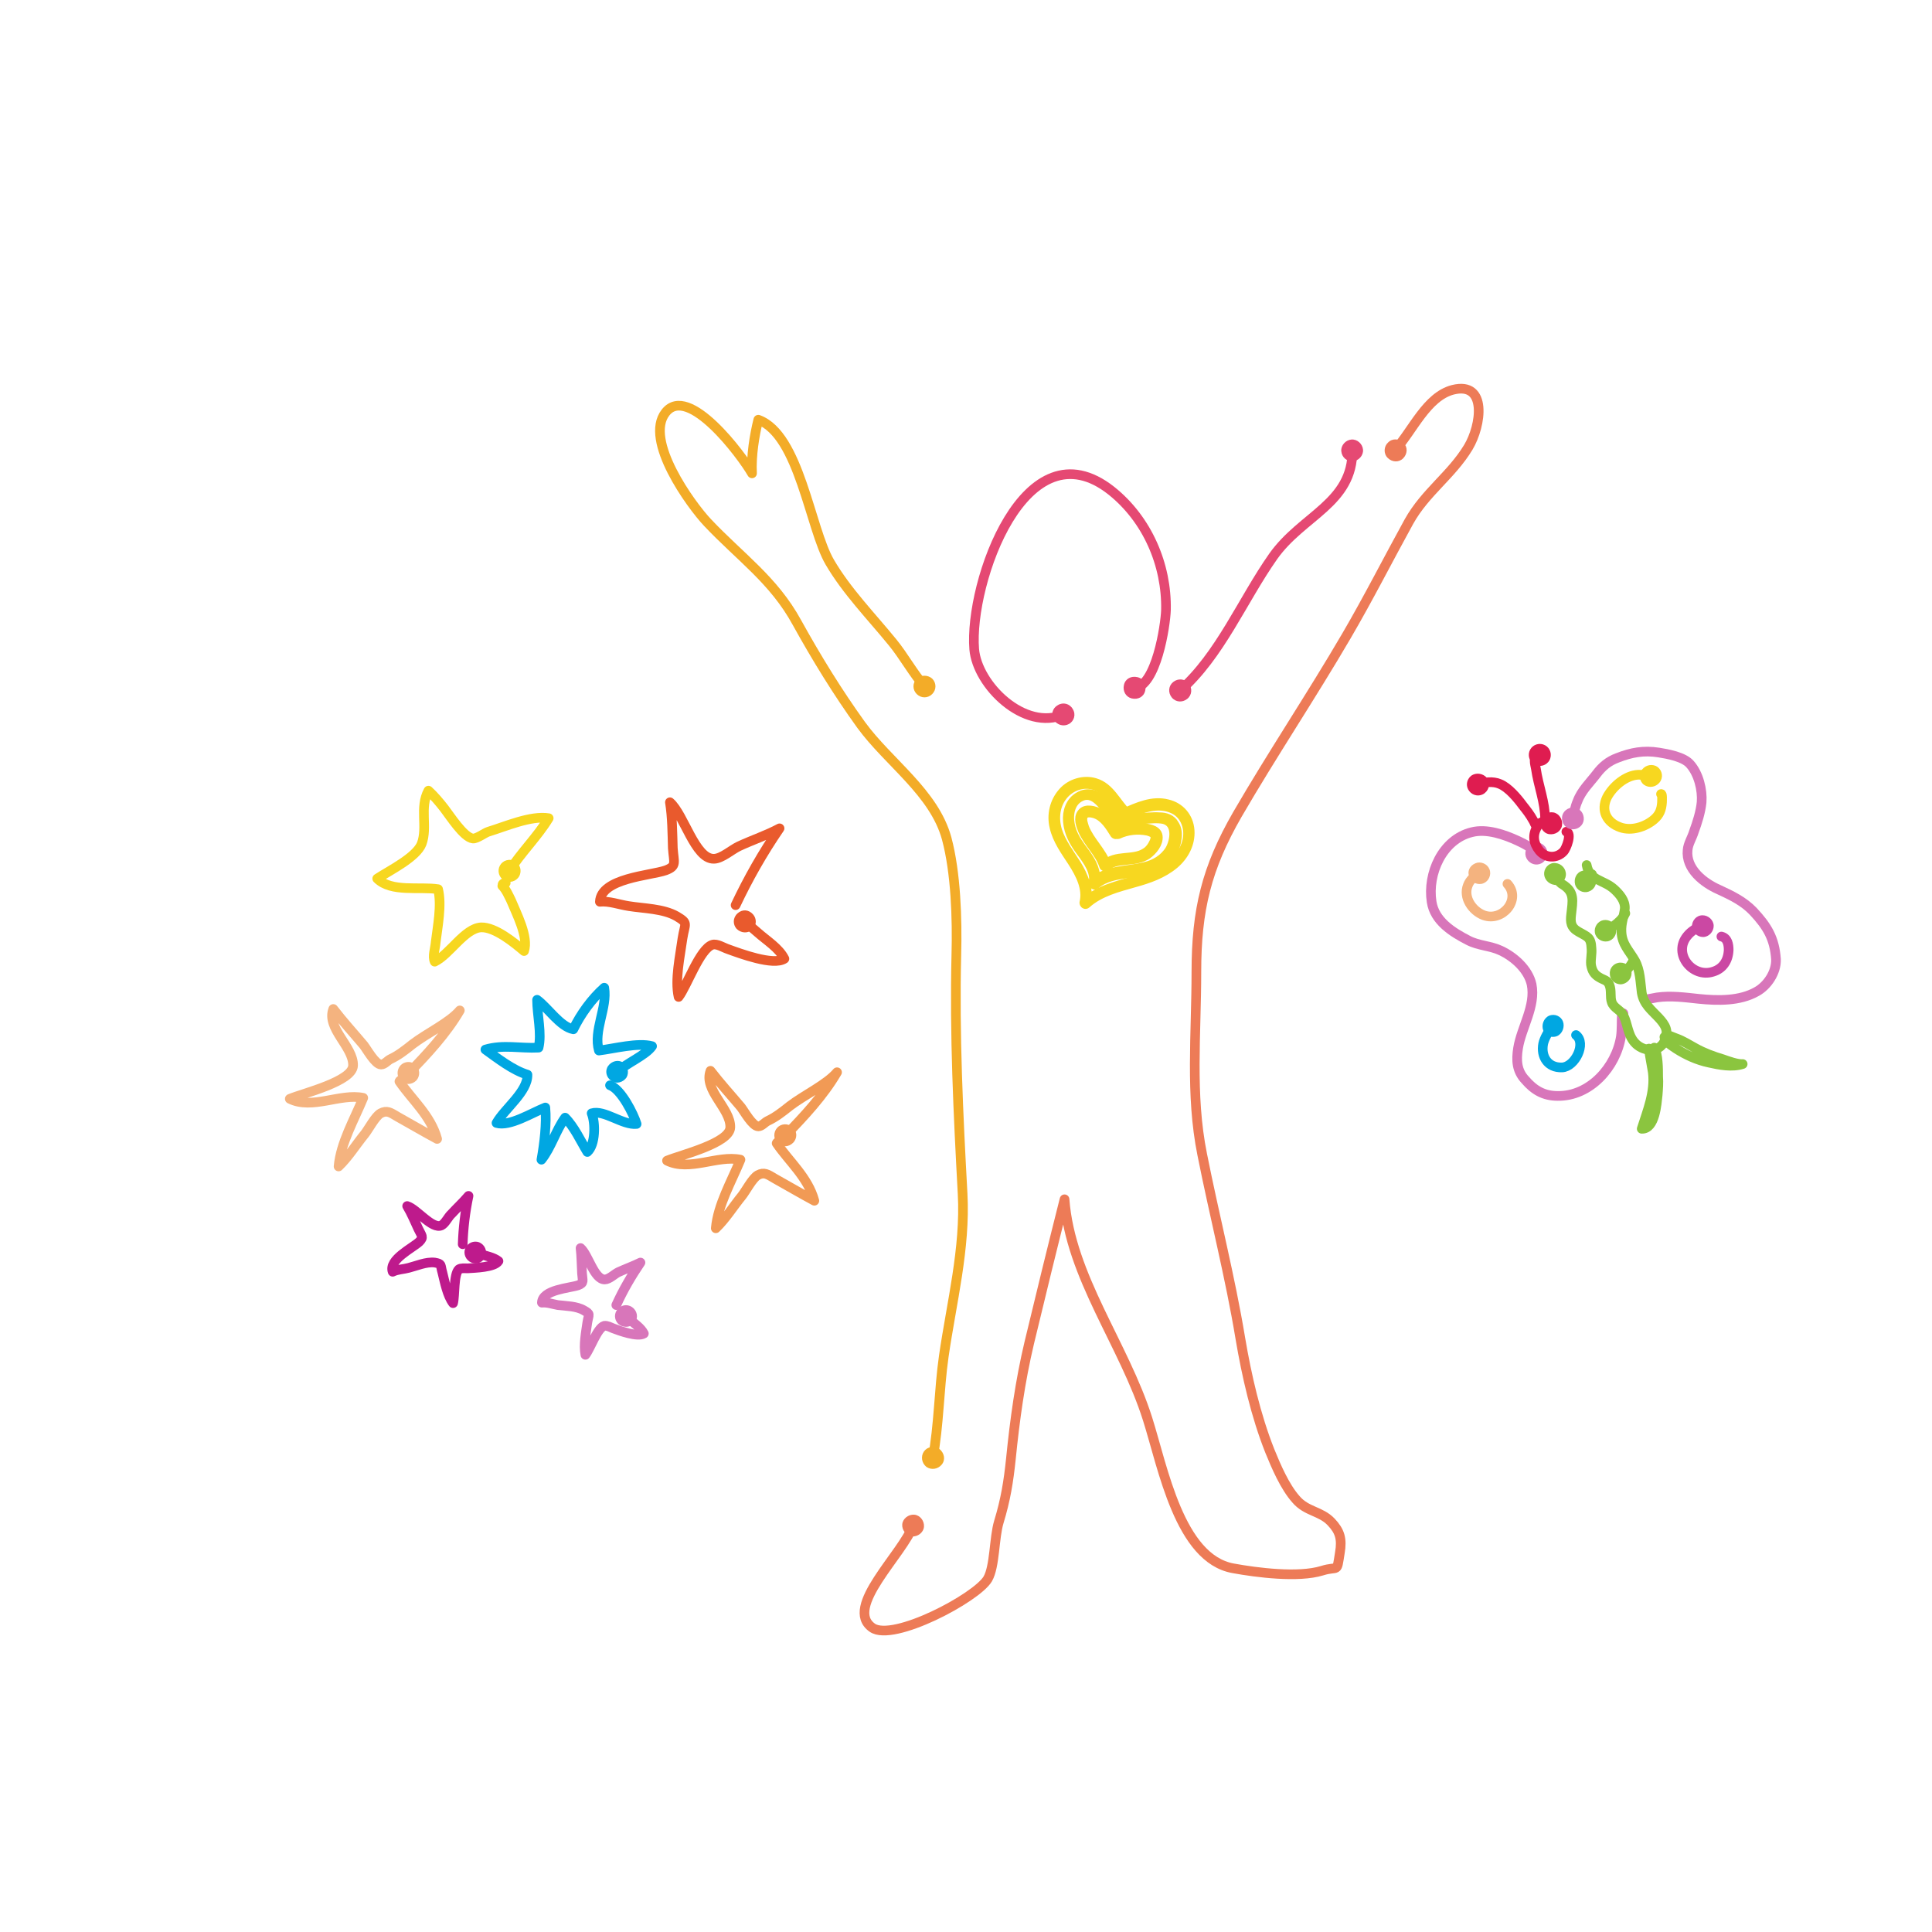 <?xml version="1.0" encoding="UTF-8"?> <svg xmlns="http://www.w3.org/2000/svg" xmlns:xlink="http://www.w3.org/1999/xlink" version="1.1" id="Layer_1" x="0px" y="0px" width="400px" height="400px" viewBox="0 0 400 400" style="enable-background:new 0 0 400 400;" xml:space="preserve"> <style type="text/css"> .st0{display:none;} .st1{display:inline;} .st2{clip-path:url(#SVGID_00000135679904295678907230000011714411755833937567_);fill:#14141F;} .st3{clip-path:url(#SVGID_00000044896832953135027060000006745976062596202687_);} .st4{fill-rule:evenodd;clip-rule:evenodd;fill:#052460;} .st5{fill:#14141F;} .st6{fill:none;stroke:#BE1A8C;stroke-width:7;stroke-linecap:round;stroke-linejoin:round;stroke-dasharray:0.199,11.944;} .st7{fill:none;stroke:#6600CC;stroke-width:7;stroke-linecap:round;stroke-linejoin:round;stroke-dasharray:0.199,11.944;} .st8{fill:#00A7E2;} .st9{fill:none;stroke:#E54973;stroke-width:1.5;stroke-linecap:round;stroke-linejoin:round;} .st10{fill:#E54973;} .st11{fill:none;stroke:#E95A2D;stroke-width:1.5;stroke-linecap:round;stroke-linejoin:round;} .st12{fill:#E95A2D;} .st13{fill:none;stroke:#8BC53F;stroke-width:1.5;stroke-linecap:round;stroke-linejoin:round;} .st14{fill:#8BC53F;} .st15{fill:none;stroke:#ED812A;stroke-width:1.5;stroke-linecap:round;stroke-linejoin:round;} .st16{fill:#ED812A;} .st17{fill:none;stroke:#BE1A8C;stroke-width:1.5;stroke-linecap:round;stroke-linejoin:round;} .st18{fill:#BE1A8C;} .st19{fill:none;stroke:#F7D720;stroke-width:1.5;stroke-linecap:round;stroke-linejoin:round;} .st20{fill:#F7D720;} .st21{fill:none;stroke:#00A7E2;stroke-width:1.5;stroke-linecap:round;stroke-linejoin:round;} .st22{fill:none;stroke:#ED7B57;stroke-width:1.5;stroke-linecap:round;stroke-linejoin:round;} .st23{fill:#ED7B57;} .st24{fill:none;stroke:#ED7B57;stroke-width:1.5;stroke-linecap:round;stroke-linejoin:round;stroke-miterlimit:10;} .st25{fill:none;stroke:#00A7E2;stroke-width:1.5;stroke-linecap:round;stroke-linejoin:round;stroke-miterlimit:10;} .st26{fill:none;stroke:#8BC53F;stroke-width:1.5;stroke-linecap:round;stroke-linejoin:round;stroke-miterlimit:10;} .st27{fill:none;stroke:#E95A2D;stroke-width:1.5;stroke-linecap:round;stroke-linejoin:round;stroke-miterlimit:10;} .st28{fill:none;stroke:#F7D720;stroke-width:1.5;stroke-linecap:round;stroke-linejoin:round;stroke-miterlimit:10;} .st29{fill:none;stroke:#EC7796;stroke-width:1.5;stroke-linecap:round;stroke-linejoin:round;stroke-miterlimit:10;} .st30{fill:none;stroke:#ED812A;stroke-width:1.5;stroke-linecap:round;stroke-linejoin:round;stroke-miterlimit:10;} .st31{fill:none;stroke:#F4B37F;stroke-width:1.5;stroke-linecap:round;stroke-linejoin:round;stroke-miterlimit:10;} .st32{fill:none;stroke:#F19A55;stroke-width:1.5;stroke-linecap:round;stroke-linejoin:round;stroke-miterlimit:10;} .st33{fill:none;stroke:#EC7796;stroke-width:1.5;stroke-linecap:round;stroke-linejoin:round;} .st34{fill:#EC7796;} .st35{fill:none;stroke:#F3AC28;stroke-width:1.5;stroke-linecap:round;stroke-linejoin:round;} .st36{fill:#F3AC28;} .st37{fill:none;stroke:#F7D720;stroke-width:1.5;stroke-miterlimit:10;} .st38{fill:none;stroke:#F19A55;stroke-width:0.75;stroke-linecap:round;stroke-linejoin:round;stroke-miterlimit:10;} .st39{fill:none;stroke:#E43530;stroke-width:0.75;stroke-linecap:round;stroke-linejoin:round;stroke-miterlimit:10;} .st40{fill:none;stroke:#E54973;stroke-width:0.75;stroke-linecap:round;stroke-linejoin:round;stroke-miterlimit:10;} .st41{fill:none;stroke:#E95A2D;stroke-width:7;stroke-linecap:round;stroke-linejoin:round;stroke-dasharray:0.199,11.944;} .st42{fill:none;stroke:#F7D720;stroke-width:7;stroke-linecap:round;stroke-linejoin:round;stroke-dasharray:0.199,11.944;} .st43{fill:none;stroke:#DF1C50;stroke-width:7;stroke-linecap:round;stroke-linejoin:round;stroke-dasharray:0.199,11.944;} .st44{fill:none;stroke:#F3AC28;stroke-width:7;stroke-linecap:round;stroke-linejoin:round;stroke-dasharray:0.199,11.944;} .st45{fill:none;stroke:#00A7E2;stroke-width:7;stroke-linecap:round;stroke-linejoin:round;stroke-dasharray:0.199,11.944;} .st46{fill:none;stroke:#00A7E2;stroke-width:2;stroke-linecap:round;stroke-linejoin:round;stroke-miterlimit:10;} .st47{fill:none;stroke:#8BC53F;stroke-width:2;stroke-linecap:round;stroke-linejoin:round;stroke-miterlimit:10;} .st48{fill:none;stroke:#E95A2D;stroke-width:2;stroke-linecap:round;stroke-linejoin:round;stroke-miterlimit:10;} .st49{fill:none;stroke:#F7D720;stroke-width:2;stroke-linecap:round;stroke-linejoin:round;stroke-miterlimit:10;} .st50{fill:none;stroke:#F7D720;stroke-width:2;stroke-linecap:round;stroke-linejoin:round;} .st51{fill:none;stroke:#EC7796;stroke-width:2;stroke-linecap:round;stroke-linejoin:round;stroke-miterlimit:10;} .st52{fill:none;stroke:#ED812A;stroke-width:2;stroke-linecap:round;stroke-linejoin:round;stroke-miterlimit:10;} .st53{fill:none;stroke:#F4B37F;stroke-width:2;stroke-linecap:round;stroke-linejoin:round;stroke-miterlimit:10;} .st54{fill:none;stroke:#F19A55;stroke-width:2;stroke-linecap:round;stroke-linejoin:round;stroke-miterlimit:10;} .st55{fill:none;stroke:#EC7796;stroke-width:2;stroke-linecap:round;stroke-linejoin:round;} .st56{fill:none;stroke:#8BC53F;stroke-width:1.5;stroke-miterlimit:10;} .st57{fill:none;stroke:#F7D720;stroke-width:2;stroke-miterlimit:10;} .st58{fill:none;stroke:#009EDE;stroke-width:2;stroke-miterlimit:10;} .st59{fill:#009EDE;} .st60{fill:none;stroke:#DF1C50;stroke-width:2;stroke-miterlimit:10;} .st61{fill:#DF1C50;} .st62{fill:none;stroke:#BE1A8C;stroke-width:2;stroke-miterlimit:10;} .st63{fill:none;stroke:#ED812A;stroke-width:2;stroke-miterlimit:10;} .st64{fill:none;stroke:#6600CC;stroke-width:2;stroke-miterlimit:10;} .st65{fill:#6600CC;} .st66{fill:none;stroke:#00A7E2;stroke-width:2;stroke-linecap:round;stroke-linejoin:round;} .st67{fill:none;stroke:#F29C81;stroke-width:2;stroke-linecap:round;stroke-linejoin:round;} .st68{fill:#F29C81;} .st69{fill:none;stroke:#BE1A8C;stroke-width:2;stroke-linecap:round;stroke-linejoin:round;stroke-miterlimit:10;} .st70{fill:none;stroke:#E54973;stroke-width:2;stroke-linecap:round;stroke-linejoin:round;} .st71{fill:none;stroke:#E95A2D;stroke-width:2;stroke-linecap:round;stroke-linejoin:round;} .st72{fill:none;stroke:#8BC53F;stroke-width:2;stroke-linecap:round;stroke-linejoin:round;} .st73{fill:none;stroke:#ED812A;stroke-width:2;stroke-linecap:round;stroke-linejoin:round;} .st74{fill:none;stroke:#E95A2D;stroke-width:1.5;stroke-linejoin:round;} .st75{fill:none;stroke:#F7D720;stroke-width:1.5;stroke-linejoin:round;} .st76{fill:none;stroke:#E54973;stroke-width:1.5;stroke-linejoin:round;} .st77{fill:none;stroke:#E43530;stroke-width:1.5;stroke-linejoin:round;} .st78{fill:#E43530;} .st79{fill:none;stroke:#ED812A;stroke-width:1.5;stroke-linejoin:round;} .st80{fill:none;stroke:#009EDE;stroke-width:1.5;stroke-miterlimit:10;} .st81{fill:none;stroke:#DF1C50;stroke-width:1.5;stroke-miterlimit:10;} .st82{fill:none;stroke:#00A7E2;stroke-width:1.5;stroke-miterlimit:10;} .st83{fill:none;stroke:#E95A2D;stroke-width:1.5;stroke-miterlimit:10;} .st84{fill:none;stroke:#F29C81;stroke-width:1.5;stroke-miterlimit:10;} .st85{fill:none;stroke:#ED7B57;stroke-width:2;stroke-linecap:round;stroke-linejoin:round;} .st86{fill:none;stroke:#F3AC28;stroke-width:2;stroke-linecap:round;stroke-linejoin:round;} .st87{fill:none;stroke:#D876BA;stroke-width:2;stroke-linecap:round;stroke-linejoin:round;} .st88{fill:#D876BA;} .st89{fill:none;stroke:#DF1C50;stroke-width:2;stroke-linecap:round;stroke-linejoin:round;} .st90{fill:none;stroke:#CB48A3;stroke-width:2;stroke-linecap:round;stroke-linejoin:round;} .st91{fill:#CB48A3;} .st92{fill:none;stroke:#F4B37F;stroke-width:2;stroke-linecap:round;stroke-linejoin:round;} .st93{fill:#F4B37F;} .st94{fill:none;stroke:#E54973;stroke-width:2;stroke-linecap:round;stroke-linejoin:round;stroke-miterlimit:10;} .st95{fill:none;stroke:#ED7B57;stroke-width:2;stroke-linecap:round;stroke-linejoin:round;stroke-miterlimit:10;} .st96{fill:none;stroke:#F19A55;stroke-width:2;stroke-linecap:round;stroke-linejoin:round;} .st97{fill:#F19A55;} .st98{fill:none;stroke:#BE1A8C;stroke-width:2;stroke-linecap:round;stroke-linejoin:round;} .st99{fill:none;stroke:#00A7E2;stroke-width:2.117;stroke-linecap:round;stroke-linejoin:round;} .st100{fill:none;stroke:#F29C81;stroke-width:2.117;stroke-linecap:round;stroke-linejoin:round;} .st101{fill:none;stroke:#EC7796;stroke-width:2.117;stroke-linecap:round;stroke-linejoin:round;} .st102{fill:none;stroke:#E95A2D;stroke-width:2.117;stroke-linecap:round;stroke-linejoin:round;stroke-miterlimit:10;} .st103{fill:none;stroke:#BE1A8C;stroke-width:2.117;stroke-linecap:round;stroke-linejoin:round;stroke-miterlimit:10;} .st104{fill:none;stroke:#E54973;stroke-width:2.117;stroke-linecap:round;stroke-linejoin:round;stroke-miterlimit:10;} .st105{fill:none;stroke:#DF1C50;stroke-width:2.117;stroke-miterlimit:10;} .st106{fill:none;stroke:#CB48A3;stroke-width:2;stroke-miterlimit:10;} </style> <g> <image style="overflow:visible;enable-background:new ;" width="508" height="691" transform="matrix(0.48 0 0 0.48 99.353 43.291)"> </image> </g> <g> <image style="overflow:visible;enable-background:new ;" width="302" height="318" transform="matrix(0.481 0 0 0.481 259.205 117.691)"> </image> </g> <g> <g> <g> <path class="st85" d="M189.1,315.7c-2.1,6-14.5,17.1-8.5,21.3c4.3,3,21.6-6.2,23.9-10.1c1.5-2.6,1.3-8.5,2.3-11.8 c1.4-4.6,2-8.3,2.5-13.1c0.8-8,1.9-16,3.8-24c2.4-10,4.8-19.8,7.3-29.7c1.2,16,12.3,30,17.2,45.5c3.2,10.1,6.6,28.9,17.7,30.9 c4.9,0.9,13.5,2,18.4,0.5c3.5-1.1,3,0.7,3.7-3.7c0.5-2.9,0-4.5-1.8-6.4c-2.2-2.3-5.1-2.1-7.3-4.7c-2.3-2.6-4.1-6.8-5.4-10 c-2.9-7.3-4.8-15.6-6.1-23.3c-2.1-12.7-5.4-25.5-7.9-38.1c-2.5-12.4-1.2-24.9-1.2-37.8c0-12.8,2.1-21.5,8.5-32.6 c7.2-12.4,15.3-24.5,22.6-37c4.5-7.7,8.6-15.8,12.9-23.6c3.4-6.1,8.8-9.6,12.3-15.4c2.7-4.5,4-13.7-3.2-11.9 c-5.4,1.4-8.3,8.4-11.9,12.4"></path> <g> <path class="st23" d="M186.8,315.6c0.1-1.2,1.3-2.1,2.5-2c1.2,0.1,2.1,1.3,2,2.5c-0.1,1.2-1.3,2.1-2.5,2 C187.6,317.9,186.7,316.8,186.8,315.6z"></path> </g> <g> <path class="st23" d="M287.4,91.6c-0.9,0.8-1,2.3-0.1,3.2s2.3,1,3.2,0.1s1-2.3,0.1-3.2C289.7,90.8,288.3,90.7,287.4,91.6z"></path> </g> </g> </g> <g> <g> <path class="st70" d="M280,93.2c0.1,11-10.4,13.5-16.4,22c-6.4,9.1-11,20.5-19.3,27.8"></path> <g> <path class="st10" d="M277.7,93.4c-0.1-1.2,0.9-2.3,2.1-2.4s2.3,0.9,2.4,2.1s-0.9,2.3-2.1,2.4S277.8,94.7,277.7,93.4z"></path> </g> <g> <path class="st10" d="M242.9,141.2c-1,0.8-1.1,2.2-0.3,3.2c0.8,1,2.2,1.1,3.2,0.3c1-0.8,1.1-2.2,0.3-3.2 S243.9,140.4,242.9,141.2z"></path> </g> </g> </g> <g> <g> <path class="st70" d="M234.8,142.5c4.6-0.4,6.5-13,6.6-16.2c0.2-9.4-3.9-18.8-11.3-24.7c-17.8-14.1-29.5,19-28.4,32.8 c0.6,7.4,10.4,17.1,18.6,13.5"></path> <g> <path class="st10" d="M234.3,144.6c-1.2-0.3-1.9-1.5-1.6-2.8s1.5-1.9,2.8-1.6s1.9,1.5,1.6,2.8S235.6,144.9,234.3,144.6z"></path> </g> <g> <path class="st10" d="M221.3,149.9c1.1-0.6,1.5-2,0.8-3.1c-0.6-1.1-2-1.5-3.1-0.8c-1.1,0.6-1.5,2-0.8,3.1 C218.9,150.1,220.2,150.5,221.3,149.9z"></path> </g> </g> </g> <g> <g> <path class="st86" d="M191.5,142.2c-2.4-2.7-4.4-6.4-6.7-9.2c-4.4-5.4-9.5-10.6-13-16.6c-4.1-7-6.3-26.4-14.8-29.5 c-0.8,3.2-1.5,7.5-1.3,11.1c-2.1-3.7-13.2-18.6-17.9-12.6c-4.5,5.7,5.2,19.1,8.7,22.8c6.7,7.1,13.7,11.9,18.5,20.7 c4.1,7.4,8.4,14.4,13.3,21.2c5.7,7.8,15.1,14,17.7,23.5c1.9,7.1,2.2,16.6,2,24.1c-0.4,16.5,0.4,33,1.3,49.5 c0.6,11.3-2.3,22.5-3.9,33.6c-1,7-1,14.3-2.3,21.2"></path> <g> <path class="st36" d="M193,140.5c0.9,0.9,0.9,2.3,0,3.2s-2.3,0.9-3.2,0c-0.9-0.9-0.9-2.3,0-3.2 C190.7,139.7,192.1,139.7,193,140.5z"></path> </g> <g> <path class="st36" d="M191.3,300.5c-0.7,1-0.5,2.4,0.5,3.2c1,0.7,2.4,0.5,3.2-0.5s0.5-2.4-0.5-3.2 C193.4,299.3,192,299.5,191.3,300.5z"></path> </g> </g> </g> <g> <g> <path class="st49" d="M232.8,168.3c2.8-1.2,5.8-2.6,8.9-1.8c2.6,0.6,4.4,2.7,4.6,5.4c0.2,2.8-1.2,5.3-3.2,7c-2.4,2-5.3,3-8.2,3.8 c-3.5,1-7.2,1.9-10,4.4c-0.2,0.2-0.4,0-0.4-0.2c0.7-3-0.8-5.9-2.4-8.4c-1.5-2.3-3.2-4.6-3.8-7.3c-0.6-2.5,0-5.2,1.8-7.2 c1.6-1.8,4.3-2.6,6.6-1.9c3.1,0.9,4.4,4.2,6.5,6.2c0.2,0.2-0.1,0.5-0.3,0.3c-1.9-1.8-3.1-4.6-5.5-5.7c-2.4-1.2-5.3-0.5-7.1,1.5 c-1.9,2.1-2.2,5-1.4,7.6c0.8,2.5,2.5,4.7,3.9,6.9c1.5,2.4,2.7,5.3,2.1,8.2c-0.1-0.1-0.2-0.2-0.4-0.2c4.5-4,11-3.9,16.1-6.7 c2.4-1.3,4.6-3.4,5.2-6.1c0.6-2.5-0.3-5.4-2.8-6.6c-3.3-1.6-6.9-0.1-10,1.3C232.8,168.8,232.6,168.4,232.8,168.3L232.8,168.3z"></path> </g> <g> <path class="st49" d="M231.9,170.3c-1.5-0.7-2.4-2.3-3.5-3.6c-1.2-1.4-2.7-2.7-4.6-1.8c-2.2,1-2.7,3.6-2.3,5.7 c0.4,2.4,1.8,4.2,3.2,6.1c1.3,1.8,2.4,3.8,2,6.1c-0.1-0.1-0.2-0.2-0.4-0.2c2.9-2.5,7.1-2.2,10.7-3.1c2.1-0.5,4-1.6,5.2-3.5 c1.1-1.9,1.7-5.6-1.2-6.4c-1.4-0.3-3-0.1-4.4,0c-0.7,0.1-1.5,0.1-2.2,0.2c-0.4,0-0.7,0.1-1.1,0.2c-0.3,0.1-0.8,0.1-1.1,0.2 c0-0.1,0.1-0.1,0.1-0.2c0,0-0.1-0.1-0.1-0.1c-0.1,0-0.2,0-0.2,0c0,0,0,0,0,0c0,0.1-0.1,0.1-0.1,0.2c0-0.1,0-0.1,0-0.2 c0-0.1,0.1-0.2,0.2-0.2c0,0,0,0,0,0c0.1,0,0.2,0,0.2,0.1c0,0,0,0,0,0c0.1,0.1,0,0.2,0,0.3c0,0,0,0-0.1,0.1 c-0.2,0.2-0.5-0.1-0.3-0.3c0,0,0,0,0.1-0.1c0,0.1,0,0.2,0,0.3c0,0,0,0,0,0c0.1,0,0.2,0.1,0.2,0.1c0,0,0,0,0,0 c0.1-0.1,0.1-0.1,0.2-0.2c0,0.1,0,0.1,0,0.2c0,0.1-0.1,0.2-0.1,0.2c-0.2,0.1-0.4,0-0.4-0.2c0-0.1,0.1-0.2,0.1-0.2 c0.5-0.2,1.2-0.3,1.8-0.4c0.7-0.1,1.3-0.2,2-0.2c1.4-0.1,2.8-0.3,4.3-0.2c1.2,0,2.4,0.4,3,1.5c0.6,0.9,0.7,2,0.5,3.1 c-0.3,2.4-1.9,4.5-4,5.5c-1.9,1-4.1,1.2-6.1,1.5c-2.3,0.3-4.8,0.7-6.7,2.3c-0.2,0.2-0.4,0-0.4-0.2c0.5-2.5-1.2-4.7-2.6-6.6 c-1.4-1.9-2.5-3.8-2.7-6.2c-0.2-2,0.5-4.2,2.4-5.2c1.6-0.9,3.3-0.5,4.6,0.7c1.5,1.4,2.4,3.6,4.3,4.5 C232.4,170.1,232.2,170.5,231.9,170.3L231.9,170.3z"></path> </g> <g> <path class="st49" d="M231.3,172.3c1.6-0.7,3.2-1,5-0.9c1.1,0.1,3.2,0.3,3.4,1.7c0.2,1.5-1.1,3-2.2,3.8c-1.2,0.8-2.6,1-3.9,1.1 c-1.6,0.2-3.3,0.2-4.6,1.4c-0.1,0.1-0.3,0-0.4-0.1c-0.9-2.8-3.2-4.7-4.4-7.4c-0.4-1-1-2.5-0.2-3.5c0.8-1.1,2.7-0.5,3.7,0 c1.6,0.9,2.6,2.5,3.5,4c0.2,0.2-0.2,0.5-0.4,0.2c-1-1.6-2.1-3.4-3.9-4.1c-0.8-0.3-2.3-0.6-2.7,0.5c-0.3,0.8,0.1,1.7,0.3,2.4 c1.1,2.8,3.6,4.9,4.6,7.8c-0.1,0-0.2-0.1-0.4-0.1c2.3-2.2,5.9-0.9,8.4-2.5c0.9-0.5,1.5-1.4,1.9-2.3c0.2-0.5,0.4-1.2-0.1-1.7 c-0.3-0.3-0.9-0.5-1.3-0.6c-2-0.4-4.2-0.2-6.1,0.7C231.2,172.8,231,172.5,231.3,172.3L231.3,172.3z"></path> </g> </g> </g> <g> <g> <g> <path class="st87" d="M318.2,176.7c-1.1-1.2-2.4-1.9-3.9-2.6c-2.8-1.3-6.5-2.6-9.6-1.8c-6.1,1.5-9.2,8.6-8.3,14.4 c0.6,4,4.3,6.3,7.6,8c2.1,1.1,4.6,1.1,6.7,2.1c2.8,1.3,5.7,3.9,6.4,7c0.9,4.5-2.1,8.9-2.8,13.2c-0.4,2.5-0.3,4.7,1.5,6.6 c1.8,2.1,3.8,3.3,6.7,3.3c6.7,0.1,12.1-6,13.1-12.3c0.2-1.5,0.1-3.1,0.2-4.7c0.2,0,0.2-0.1,0.3-0.1"></path> <g> <path class="st88" d="M319.9,175.3c0.8,1,0.6,2.4-0.4,3.2s-2.4,0.6-3.2-0.4c-0.8-1-0.6-2.4,0.4-3.2S319.1,174.3,319.9,175.3z"></path> </g> </g> </g> <g> <g> <path class="st89" d="M321.2,170.5c-1.1-0.4-2.1-0.8-2.9,0.6c-1.1,1.8-0.8,3.5,0.4,5c1.3,1.6,3.6,1.7,5,0.2 c0.6-0.6,1.8-3.8,0.6-4.1"></path> <g> <path class="st61" d="M321.6,168.2c1.2,0.2,2,1.5,1.8,2.7s-1.4,2-2.7,1.8c-1.2-0.2-2-1.5-1.8-2.7S320.4,168,321.6,168.2z"></path> </g> </g> </g> <g> <g> <path class="st87" d="M325.6,169.5c0.3-1.2,0.5-2.5,1-3.6c0.8-2.2,2.6-3.9,3.9-5.6c1.2-1.6,2.5-2.7,4.4-3.4 c2.8-1.1,5.4-1.6,8.5-1.1c1.9,0.3,5.2,0.9,6.5,2.4c1.8,2,2.6,5.4,2.4,7.9c-0.2,2-0.9,4.2-1.6,6.1c-0.4,1.3-1.2,2.5-1.3,3.8 c-0.4,3.9,3.3,6.8,6.5,8.2c2.6,1.2,5.1,2.4,7.1,4.5c2.9,3.1,4.4,5.6,4.7,9.9c0.1,2.7-1.8,5.5-4,6.7c-3.5,2-8.1,1.9-12,1.5 c-2.8-0.3-5.8-0.7-8.6-0.3c-0.5,0.1-1.1,0.2-1.6,0.3c-0.4,0.1-0.9,0.1-0.7,0.2"></path> <g> <path class="st88" d="M327.9,169.7c-0.1,1.2-1.2,2.1-2.5,2c-1.2-0.1-2.1-1.2-2-2.5c0.1-1.2,1.2-2.1,2.5-2 C327.1,167.3,328,168.4,327.9,169.7z"></path> </g> </g> </g> <g> <g> <path class="st50" d="M341.9,160.6c-1.1-0.2-2.3-0.2-2.7-0.2c-2.6,0.1-5.3,2.4-6.5,4.7c-1.3,2.7-0.1,5.2,2.8,6.2 c2.3,0.8,5.1-0.1,6.9-1.6c1.2-1,1.6-2.1,1.7-3.6c0-0.5,0.1-1.8-0.2-1.7"></path> <g> <path class="st20" d="M343.2,158.8c1,0.8,1.2,2.2,0.4,3.2s-2.2,1.2-3.2,0.5s-1.2-2.2-0.4-3.2 C340.8,158.3,342.2,158.1,343.2,158.8z"></path> </g> </g> </g> <g> <g> <path class="st90" d="M352.6,191.7c-1.3,0.3-2.5,1.1-3.3,2.1c-3,3.7,1.1,8.7,5.3,7.4c2.1-0.6,3.2-2.3,3.3-4.5 c0-1.1-0.2-2.5-1.5-2.8"></path> <g> <path class="st91" d="M352.5,189.5c1.2,0,2.3,1,2.3,2.2c0,1.2-1,2.3-2.2,2.3c-1.2,0-2.3-1-2.3-2.2S351.2,189.5,352.5,189.5z"></path> </g> </g> </g> <g> <g> <path class="st66" d="M321.7,212.3c-1.1,1-2,2.8-2.2,3.8c-0.5,2.6,0.9,5,3.9,4.9c2.7-0.1,5.1-5,2.9-6.7"></path> <g> <path class="st8" d="M320.7,210.3c1.2-0.5,2.5,0.1,2.9,1.2s-0.1,2.5-1.2,3c-1.2,0.5-2.5-0.1-2.9-1.2S319.6,210.8,320.7,210.3z"></path> </g> </g> </g> <g> <g> <path class="st92" d="M306.4,180.8c-1.1,0.5-2.1,1.4-2.5,2.5c-1,2.5,0.9,5.3,3.3,6.2c3.9,1.4,7.8-3.3,4.9-6.5"></path> <g> <path class="st93" d="M305.9,178.6c1.2-0.2,2.4,0.6,2.6,1.8c0.2,1.2-0.6,2.4-1.8,2.6c-1.2,0.2-2.4-0.6-2.6-1.8 C303.8,180,304.6,178.9,305.9,178.6z"></path> </g> </g> </g> <g> <g> <path class="st89" d="M318.2,170.7c-0.3,0.5-0.5-0.5-0.8-0.9c-0.6-1.1-1.3-2-2.1-3c-1.1-1.5-3-3.8-4.8-4.5 c-1.4-0.6-3.3-0.4-4.7,0.2"></path> <g> <path class="st61" d="M304.6,160.6c-1,0.8-1.2,2.2-0.4,3.2s2.2,1.2,3.2,0.4s1.2-2.2,0.4-3.2C307,160.1,305.6,159.9,304.6,160.6z "></path> </g> </g> </g> <g> <g> <path class="st89" d="M319.9,169.6c0-3.5-1.4-6.9-1.9-10.4c-0.2-1.2-0.7-2.3,0.6-2.9c0.1-0.1,0.3-0.1,0.4-0.2"></path> <g> <path class="st61" d="M317.7,158.3c1.1,0.6,2.5,0.2,3.1-0.9c0.6-1.1,0.2-2.5-0.9-3.1s-2.5-0.2-3.1,0.9 C316.2,156.3,316.6,157.7,317.7,158.3z"></path> </g> </g> </g> <g> <path class="st47" d="M341.4,217.1c-0.1,0,0.7,4.2,0.8,4.9c0.5,4.1-1.1,7.9-2.3,11.7c2.8,0.1,3.1-5.3,3.3-7 c0.1-1.3,0.2-2.5,0.1-3.8c0-1.7,0-4.5-0.8-6"></path> <path class="st47" d="M344.8,214.9c-0.1-0.1-0.1-0.2-0.2-0.2c0.1,1,1.7,1.9,2.4,2.4c2,1.3,4.4,2.4,6.8,2.9c2.2,0.5,4.8,1,7,0.3 c-1,0.1-3-0.6-4.1-1c-2-0.6-3.9-1.3-5.7-2.3c-1.3-0.7-2.5-1.5-3.9-2c-0.6-0.2-1.8-0.8-2.2-0.7"></path> <g> <g> <g> <path class="st72" d="M321.9,180.8c0.3,1,1,2,1.6,2.3c2.6,1.6,2.1,3.4,1.8,6.2c-0.2,1.6-0.1,2.7,1.5,3.6 c1.9,1.1,2.6,1.1,2.7,3.5c0.1,1.1-0.2,2.2-0.1,3.3c0.2,1.3,0.7,2.1,1.8,2.7c0.8,0.5,1.6,0.5,2,1.5c0.5,1.2,0.1,2.5,0.5,3.6 c0.4,1.2,1.8,1.6,2.4,2.7c0.9,1.8,0.9,4,2.3,5.6c1.6,1.9,5,2.3,6.2-0.2c1-2.1,0.2-3.4-1.2-4.9c-1.6-1.7-3.1-2.8-3.5-5.2 c-0.3-2.2-0.3-4.6-1.4-6.6c-1.2-2.1-2.7-3.4-2.8-6c-0.1-1.7,0.5-3.1,0.7-4.8c0.1-1.6-1.1-3-2.2-4c-2.2-2-5.1-1.7-5.7-5"></path> <g> <path class="st14" d="M319.7,180.7c0.1-1.2,1.2-2.2,2.4-2c1.2,0.1,2.2,1.2,2.1,2.5c-0.1,1.2-1.2,2.2-2.4,2 C320.5,183,319.6,181.9,319.7,180.7z"></path> </g> </g> </g> <g> <g> <path class="st72" d="M328.1,182.5c0.6-0.3,1.4-0.9,1.5-1.5c-0.1,0-0.2,0.1-0.2,0.2"></path> <g> <path class="st14" d="M328.9,184.6c-1.2,0.4-2.5-0.3-2.8-1.5s0.3-2.5,1.5-2.8c1.2-0.4,2.5,0.3,2.8,1.5 C330.7,183,330.1,184.2,328.9,184.6z"></path> </g> </g> </g> <g> <g> <path class="st72" d="M332.3,192.7c1.8-0.7,3.7-2.4,4.2-3.6"></path> <g> <path class="st14" d="M332.8,194.9c-1.2,0.2-2.4-0.6-2.6-1.8s0.6-2.4,1.8-2.6c1.2-0.2,2.4,0.6,2.6,1.8S334,194.7,332.8,194.9z "></path> </g> </g> </g> <g> <g> <path class="st72" d="M335.4,201.6c0.6-0.2,1.2-0.6,1.7-1.1c0.4-0.4,1.3-1.8,1.1-1.9"></path> <g> <path class="st14" d="M335.6,203.8c-1.2,0-2.3-0.9-2.3-2.2c-0.1-1.2,0.9-2.3,2.2-2.3c1.2,0,2.3,0.9,2.3,2.2 C337.8,202.7,336.8,203.7,335.6,203.8z"></path> </g> </g> </g> </g> </g> </g> <g> <g> <image style="overflow:visible;enable-background:new ;" width="392" height="397" transform="matrix(0.48 0 0 0.48 22.553 126.923)"> </image> </g> <g> <g> <g> <path class="st71" d="M154.1,190.7c0.9,0.8,1.9,1.6,2.8,2.4c1.8,1.6,4.4,3.2,5.5,5.4c-2.3,1.5-9.2-1.1-11.7-2 c-0.9-0.3-2.3-1.2-3.2-0.9c-2.6,0.8-5.3,8.6-7,10.8c-0.8-3.6,0.3-8.4,0.8-12.1c0.5-3.2,1.3-3.1-1.2-4.6 c-2.8-1.6-6.8-1.6-9.9-2.1c-2-0.3-4.1-1.1-6-0.9c0.2-4.9,10.4-5.4,13.6-6.5c2.4-0.9,1.7-1.6,1.5-4.6c-0.1-3.1-0.1-6.4-0.6-9.5 c2.9,2.5,5.2,11.8,9.1,11.7c1.6,0,3.7-1.9,5.2-2.6c2.8-1.3,5.8-2.3,8.4-3.7c-3.5,5.1-6.5,10.4-9.1,15.9"></path> <g> <path class="st12" d="M152.5,192.3c-0.8-0.9-0.8-2.3,0.2-3.2s2.3-0.8,3.2,0.2c0.8,0.9,0.8,2.3-0.2,3.2 C154.8,193.3,153.4,193.2,152.5,192.3z"></path> </g> </g> </g> <g> <g> <path class="st66" d="M127.7,222c2-1.9,6-3.5,7.3-5.4c-2.9-0.8-7.8,0.5-11,0.9c-1.2-4.1,1.8-8.9,1.1-13 c-2.6,2.3-4.9,5.5-6.4,8.6c-2.7-0.5-5.3-4.5-7.5-6.1c0,3.1,1,7,0.3,9.9c-3.8,0.2-7.3-0.7-11,0.4c2.5,1.8,5.7,4.3,8.7,5.2 c0.1,3.5-4.7,7-6.4,10c2.7,0.8,7.3-2.1,10.1-3.2c0.3,3.4-0.2,7.4-0.8,10.8c2-2.5,3-6.1,4.9-8.7c1.9,1.9,3.2,4.8,4.6,7.1 c1.7-1.5,1.7-6,0.9-8c2.6-0.8,6.4,2.5,9.3,2.2c-0.6-2-3.2-7.2-5.5-8"></path> <g> <path class="st8" d="M129.7,223.1c-0.7,1-2.1,1.4-3.1,0.7c-1.1-0.7-1.4-2.1-0.7-3.1s2.1-1.4,3.1-0.7 C130,220.7,130.3,222.1,129.7,223.1z"></path> </g> </g> </g> <g> <g> <path class="st96" d="M162.6,235.1c3.9-4,7.9-8.3,10.7-13.1c-2.1,2.5-6.8,4.7-9.8,7c-1.5,1.2-2.9,2.3-4.6,3.1 c-0.6,0.3-1.2,1.1-1.9,1.1c-1.2,0-2.9-3.1-3.6-4c-2.1-2.5-4.3-4.9-6.3-7.5c-1.5,4,4.2,7.8,4.1,11.7c-0.1,3.3-10.2,5.7-13.1,6.9 c4.6,2.3,10.5-1.2,15.2-0.2c-1.8,4.4-4.7,9.4-5.1,14.2c2-1.9,3.6-4.5,5.4-6.7c0.8-1,2.2-3.7,3.3-4.3c1.3-0.7,2-0.2,3.5,0.7 c2.7,1.5,5.4,3.1,8.2,4.6c-1.3-4.8-5.2-8.1-7.8-11.9c0.1-0.2,0.2-0.3,0.5-0.3"></path> <g> <path class="st97" d="M164.2,236.6c-0.9,0.9-2.3,1-3.2,0.1s-0.9-2.3-0.1-3.2s2.3-1,3.2-0.1 C165.1,234.2,165.1,235.7,164.2,236.6z"></path> </g> </g> </g> <g> <g> <path class="st50" d="M105.4,180.4c2.4-3.8,5.9-7.2,8.2-11c-3.7-0.6-8.9,1.7-12.5,2.8c-0.7,0.2-2.4,1.5-3.2,1.4 c-1.9-0.2-4.8-4.8-5.9-6.2c-1-1.3-2.2-2.7-3.3-3.7c-1.9,3.5-0.1,7.5-1.4,11c-1.1,2.8-6.6,5.5-9.2,7.2c2.9,2.9,8.8,1.6,12.6,2.2 c0.8,3.3-0.1,7.7-0.5,11c-0.1,1.3-0.7,2.9-0.2,4c3.1-1.5,6.2-6.9,9.6-7.1c2.9-0.1,6.9,3.2,8.9,4.9c1-2.9-1.6-7.8-2.7-10.5 c-0.5-1-1-2.2-1.8-3c0-0.4,0.2-0.6,0.7-0.6"></path> <g> <path class="st20" d="M107.5,181.4c-0.6,1.1-2,1.5-3.1,0.9s-1.5-2-0.9-3.1s2-1.5,3.1-0.9S108.1,180.3,107.5,181.4z"></path> </g> </g> </g> <g> <g> <path class="st92" d="M84.5,222.3c3.9-4,7.9-8.3,10.7-13.1c-2.1,2.5-6.8,4.7-9.8,7c-1.5,1.2-2.9,2.3-4.6,3.1 c-0.6,0.3-1.2,1.1-1.9,1.1c-1.2,0-2.9-3.1-3.6-4c-2.1-2.5-4.3-4.9-6.3-7.5c-1.5,4,4.2,7.8,4.1,11.7c-0.1,3.3-10.2,5.7-13.1,6.9 c4.6,2.3,10.5-1.2,15.2-0.2c-1.8,4.4-4.7,9.4-5.1,14.2c2-1.9,3.6-4.5,5.4-6.7c0.8-1,2.2-3.7,3.3-4.3c1.3-0.7,2-0.2,3.5,0.7 c2.7,1.5,5.4,3.1,8.2,4.6c-1.3-4.8-5.2-8.1-7.8-11.9c0.1-0.2,0.2-0.3,0.5-0.3"></path> <g> <path class="st93" d="M86.2,223.7c-0.9,0.9-2.3,1-3.2,0.1c-0.9-0.9-0.9-2.3-0.1-3.2s2.3-1,3.2-0.1 C87,221.4,87,222.8,86.2,223.7z"></path> </g> </g> </g> <g> <g> <path class="st87" d="M129.5,272.4c0.3,0.2,0.5,0.4,0.8,0.7c1,0.9,2.4,1.8,3,3c-1.3,0.8-5.1-0.6-6.4-1.1 c-0.5-0.2-1.2-0.6-1.8-0.5c-1.4,0.4-2.9,4.7-3.9,6c-0.4-2,0.1-4.6,0.4-6.7c0.3-1.8,0.7-1.7-0.7-2.5c-1.5-0.9-3.7-0.9-5.4-1.1 c-1.1-0.2-2.2-0.6-3.3-0.5c0.1-2.7,5.7-3,7.5-3.6c1.3-0.5,0.9-0.9,0.8-2.5c-0.1-1.7-0.1-3.5-0.3-5.2c1.6,1.4,2.8,6.5,5,6.5 c0.9,0,2-1.1,2.8-1.5c1.5-0.7,3.2-1.3,4.6-2c-1.9,2.8-3.6,5.7-5,8.8"></path> <g> <path class="st88" d="M128,274.1c-0.9-0.9-0.9-2.3,0-3.2s2.3-0.9,3.2,0c0.9,0.9,0.9,2.3,0,3.2 C130.3,274.9,128.9,274.9,128,274.1z"></path> </g> </g> </g> <g> <g> <path class="st98" d="M98.3,259.3c0.3,0.1,0.7,0.2,1,0.3c1.2,0.4,2.9,0.7,3.9,1.5c-0.8,1.3-4.9,1.4-6.4,1.5 c-0.5,0-1.4-0.1-1.8,0.2c-1.1,1-0.8,5.5-1.2,7c-1.2-1.6-1.7-4.3-2.2-6.3c-0.5-1.7,0-1.8-1.6-2.1c-1.8-0.2-3.8,0.7-5.4,1.1 c-1.1,0.3-2.3,0.3-3.3,0.8c-0.9-2.5,4.1-4.9,5.5-6.2c1-1,0.5-1.2-0.2-2.7c-0.7-1.5-1.4-3.2-2.3-4.7c2,0.6,5.2,4.9,7.1,4 c0.8-0.4,1.4-1.8,2.1-2.4c1.1-1.2,2.4-2.4,3.5-3.7c-0.7,3.3-1.1,6.7-1.2,10"></path> <g> <path class="st18" d="M97.6,261.4c-1.2-0.5-1.7-1.8-1.3-2.9c0.5-1.2,1.8-1.7,2.9-1.3c1.2,0.5,1.7,1.8,1.3,2.9 C100.1,261.3,98.8,261.9,97.6,261.4z"></path> </g> </g> </g> </g> </g> </svg> 